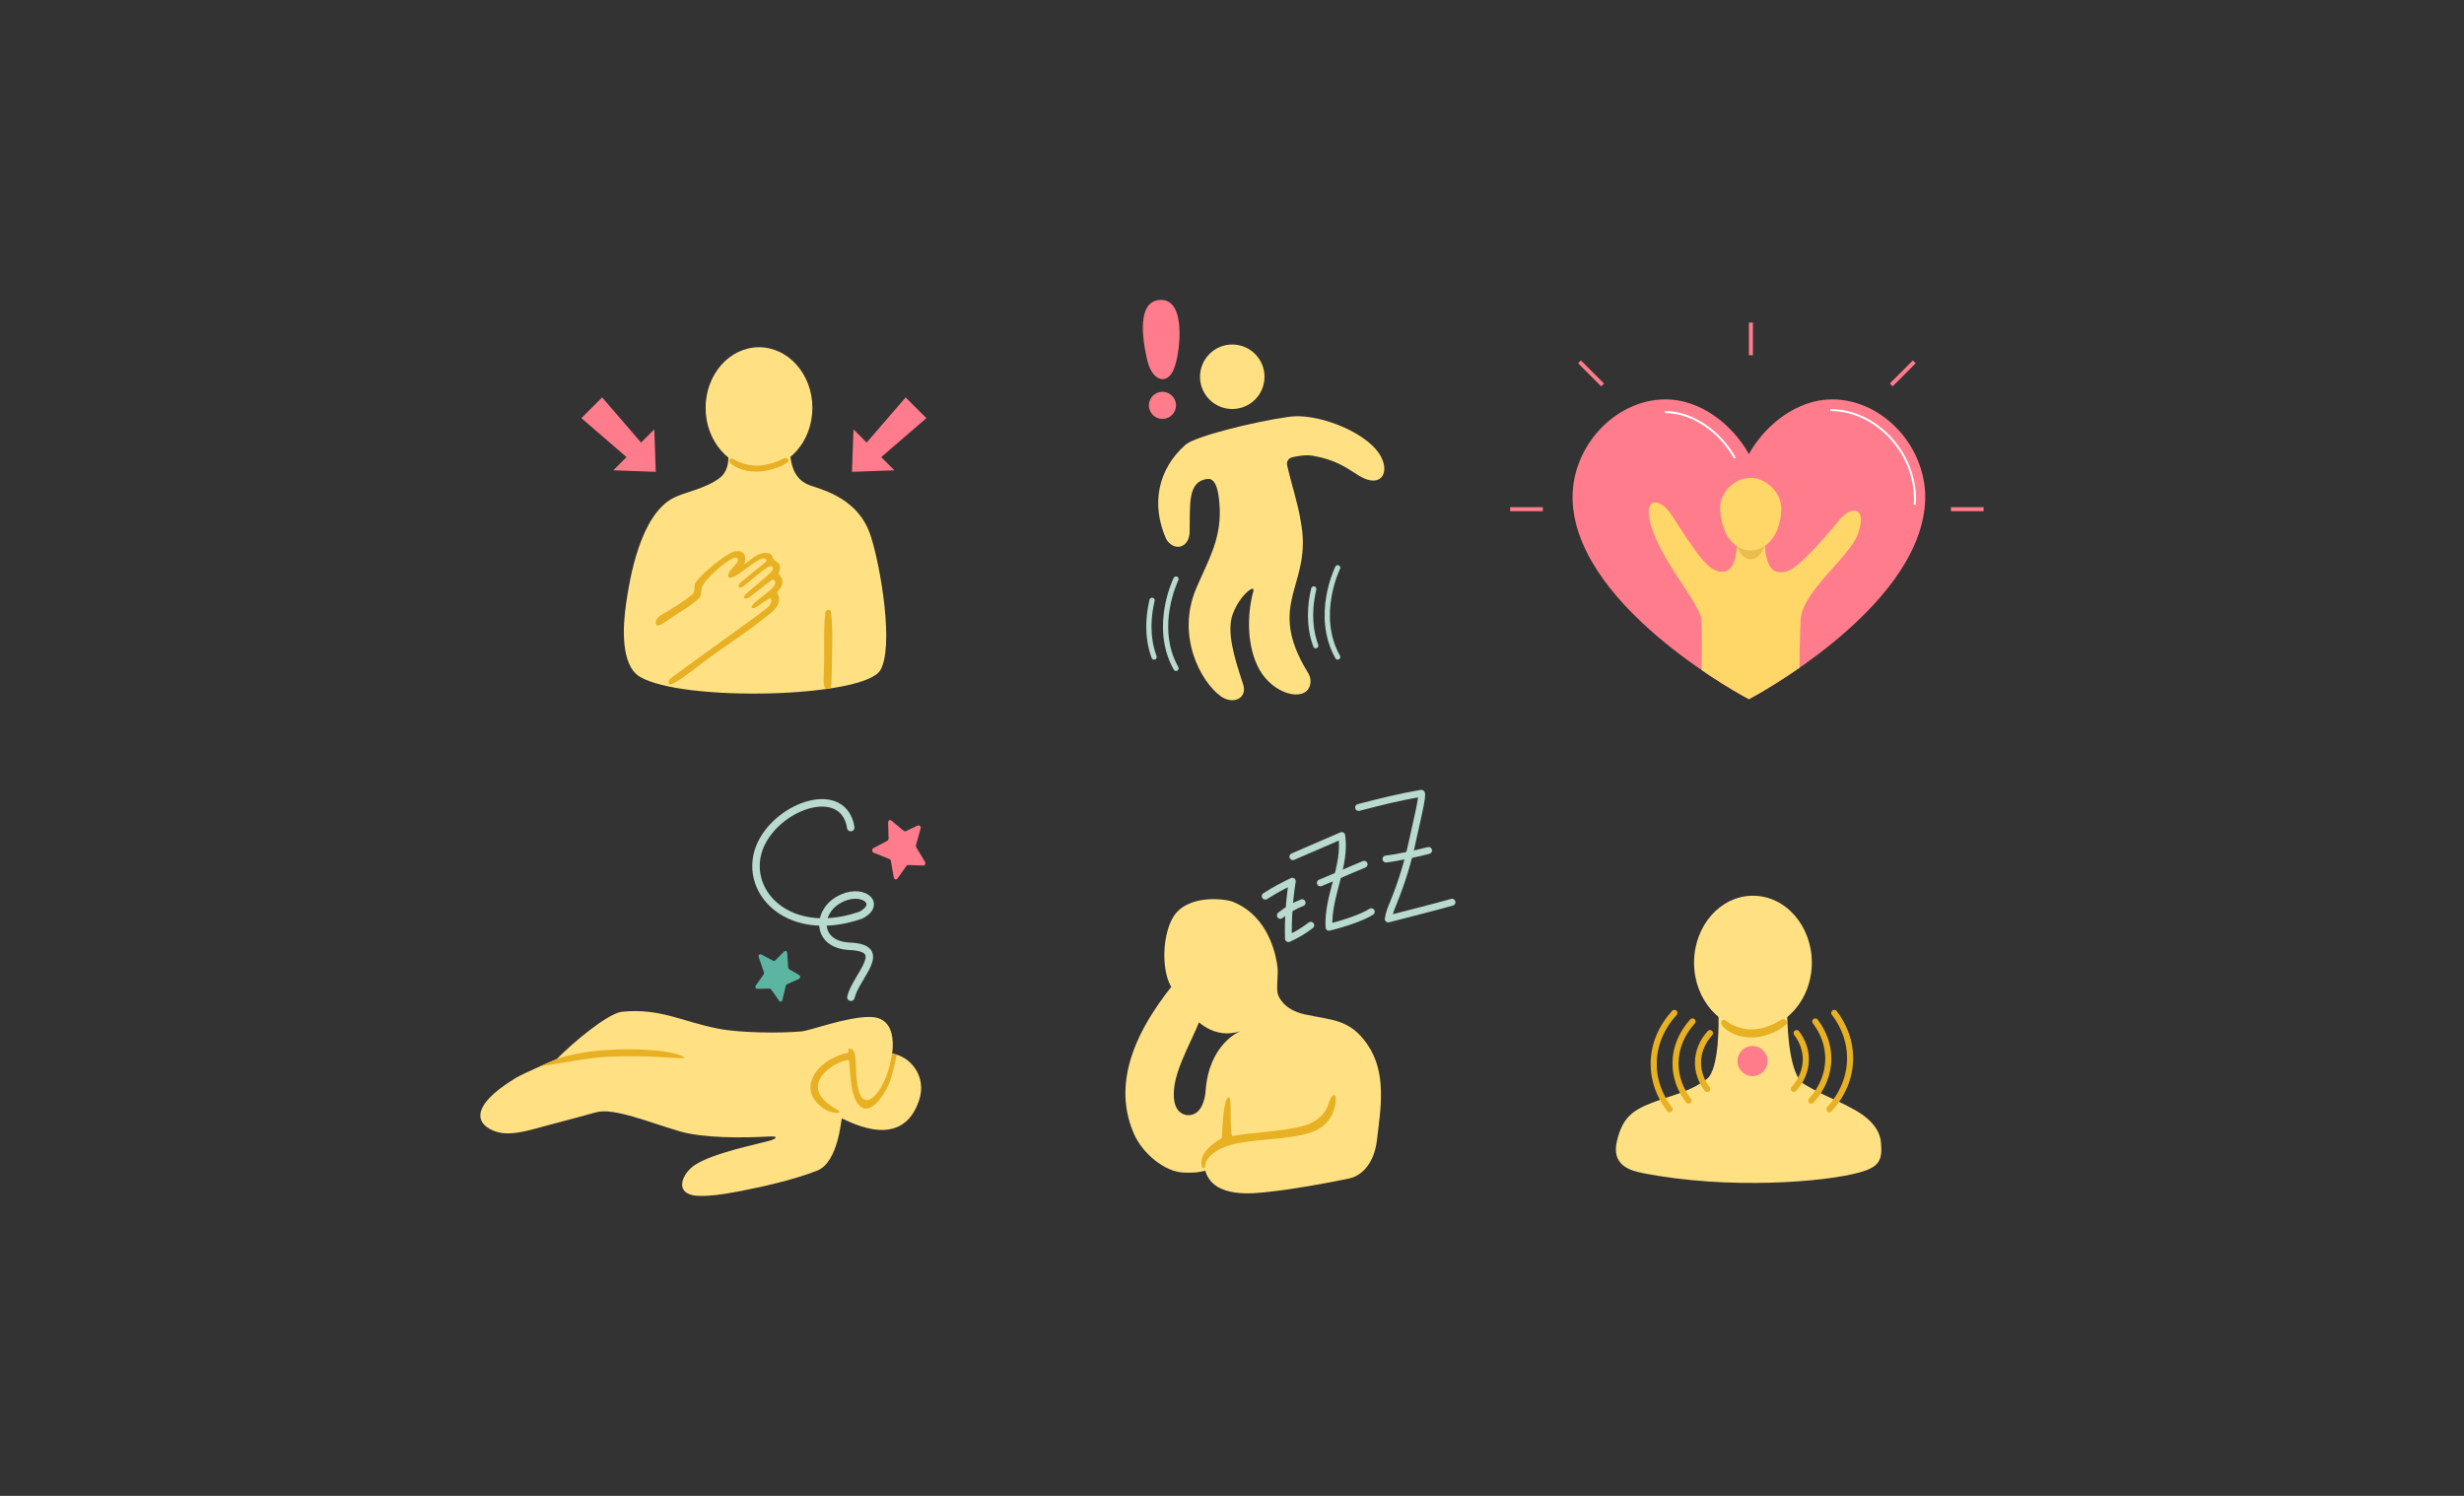 <?xml version="1.0" encoding="UTF-8"?>
<svg id="Ebene_1" xmlns="http://www.w3.org/2000/svg" version="1.1" xmlns:xlink="http://www.w3.org/1999/xlink" viewBox="0 0 1400 850">
  <rect x="0" y="0" width="1400" height="850" fill="#333333" stroke="none"/>
  <!-- Generator: Adobe Illustrator 29.7.1, SVG Export Plug-In . SVG Version: 2.1.1 Build 8)  -->
  <defs>
    <style>
      .st0 {
        fill: #e8b023;
      }

      .st1 {
        stroke-width: 2.98px;
      }

      .st1, .st2, .st3, .st4, .st5, .st6, .st7 {
        fill: none;
      }

      .st1, .st3, .st5 {
        stroke: #b9dacf;
      }

      .st1, .st3, .st5, .st7 {
        stroke-linecap: round;
        stroke-linejoin: round;
      }

      .st8 {
        fill: #ff7c8c;
      }

      .st9 {
        fill: #eabd4e;
      }

      .st3 {
        stroke-width: 4.25px;
      }

      .st4 {
        stroke: #ff7c8c;
        stroke-width: 2.28px;
      }

      .st4, .st6 {
        stroke-miterlimit: 10;
      }

      .st10 {
        fill: #5cb5a1;
      }

      .st11 {
        fill: #ffe183;
      }

      .st12 {
        fill: #ffe183;
      }

      .st5 {
        stroke-width: 3.92px;
      }

      .st13 {
        fill: #ffd768;
      }

      .st6 {
        stroke: #fff;
        stroke-width: 1.14px;
      }

      .st7 {
        stroke: #e8b023;
        stroke-width: 3.47px;
      }

      .st14 {
        fill: #e8b023;
      }

      .st15 {
        fill: #ff7c8c;
      }

      .st16 {
        clip-path: url(#clippath);
      }
    </style>
    <clipPath id="clippath">
      <path class="st2" d="M1040.95,226.93c-19.73,0-38.01,14.39-47.26,31.08-9.25-16.69-27.52-31.08-47.26-31.08-29.51,0-54.92,28.33-52.82,59.19,4.15,60.93,100.08,111.18,100.08,111.18,0,0,95.92-50.25,100.08-111.18,2.1-30.86-23.31-59.19-52.82-59.19Z"/>
    </clipPath>
  </defs>
  <g>
    <g>
      <g>
        <path class="st12" d="M712.15,335.81c1.15-4.14-7.78,2.3-11.75,13.22-3.52,9.68.62,23.91,5.9,39.75,2.71,8.12-5.8,11.87-12.73,6.83-11.15-8.1-25.39-34.01-13.96-61.13,6.26-14.87,14.07-27.33,13.42-45.15-.39-10.49-2.24-17.8-7.06-17.17-11.09,1.45-9.78,13.51-10.05,30.05-.15,9.11-8.63,11.49-13.24,4.27-8.95-20.08-4.68-39.96,10.87-53.73,5.44-4.81,38.69-13.05,58.74-15.9,15.31-2.18,39.39,7.06,49.29,18.25,9.8,11.08,4.39,24.07-10.04,14.82-7.16-4.58-13.05-8.8-25.87-10.99-3.59-.61-8.45.16-11.65.97-1.95.5-3.13,2.46-2.7,4.43,2.2,9.94,6.22,22.04,7.68,31.65,7.34,37.03-20.68,46.04,4.28,86.48,1.4,2.27,1.77,5.09.82,7.59-3.32,8.8-20.51,4.56-28.47-9.5-7.37-13.02-7.14-31.52-3.47-44.74Z"/>
        <path class="st8" d="M659.63,170.42c14.11-.12,10.96,27.82,8.19,36.81-3.63,12.78-13,9.53-15.8-1.88-1.56-6.34-8.08-34.79,7.61-34.93Z"/>
        <circle class="st8" cx="660.48" cy="230.34" r="7.71"/>
      </g>
      <circle class="st12" cx="700.15" cy="214.09" r="18.32"/>
    </g>
    <path class="st1" d="M668.19,329.06s-13.34,26.89,0,50.7"/>
    <path class="st1" d="M654.59,341.12c-2.03,8.48-3.21,20.39,1.14,32.21"/>
    <path class="st1" d="M760.05,322.63s-13.34,26.89,0,50.7"/>
    <path class="st1" d="M746.46,334.68c-2.03,8.48-3.21,20.39,1.14,32.21"/>
  </g>
  <g>
    <g>
      <path class="st12" d="M448.88,255.8c.24,9.63,3.24,17.15,11.32,19.99s27.76,7.74,34.52,28.73c5.95,18.48,13.18,63.28,5.47,76.29-9.31,15.71-112.6,18.25-136.67,3.72-11.06-6.67-9.6-28.97-7.8-41.44,2.07-14.34,8-50.36,26.88-60.15,6.37-3.3,18.38-5.24,26.3-11.34,6.72-5.18,4.73-15.19,4.61-15.8"/>
      <path class="st14" d="M472.17,390.59c-1.07,1.11-2.82.91-3.29.59-1.48-1.01-.7-11.7-.65-13.78.22-9.32-.4-20.12.66-28.94.3-2.5,2.7-2.48,3.19-.97.21.64.58,5.7.64,6.92.46,8.52-.24,35.86-.55,36.18Z"/>
    </g>
    <path class="st14" d="M433.67,351.74c-10.44,8.34-22.33,15.75-33.13,23.85-4.62,3.46-12.69,10.05-17.4,12.42-2.1,1.06-2.94,1.63-3.2-.03-.15-.98.35-1.95,1.14-2.55,11.17-8.28,23.05-16.67,34.25-24.92,6.77-4.98,13.58-9.58,20.17-14.8,2.15-1.7,2.99-3.41,2.79-5.54-1.23-1.23-8.09,5.18-9.79,5.35-2.33.22-1.6-.99-.26-2.5,2.34-2.63,12.01-8.37,12.21-11.8.12-2-1.46-2.47-2.73-1.06l-11.7,9.05c-.7.54-1.54.9-2.42.91-1.11.02-1.34-1.02.08-2.41,2.83-2.78,11.52-9.43,14.62-12.92,1.24-1.4,1.57-3.27-.8-2.99-2.33.28-12.11,9.16-15.48,11.6-1.93.9-2.79.42-2.22-1.02.27-.67.75-1.23,1.31-1.69l13.87-11.22c1.6-1.41-.62-2.34-1.41-2.18-5.02,1.03-13.97,10.25-18.03,10.91-2.36.38-2.1-1.41-1.09-3.24,1.25-2.29,4.46-4.49,4.83-6.58.27-1.55-1.26-1.57-1.96-1.47-1.55.22-5.24,3.06-6.69,4.12-2.98,2.16-10.95,9.51-11.85,12.85-.45,1.69-.23,4.43-1.15,5.6-2.37,3-13.27,9.66-17.11,12.19-1.28.84-6.19,4.81-7.54,3.6-1.24-2.61.79-4.6,2.94-5.91,6.65-4.07,12.63-7.43,17.93-12.03,1.11-1.38.45-3.59.95-5.27,1.28-4.34,18.26-18.09,22.85-18.76,5.43-.79,6.68,2.84,5.26,7.43,3.9-2.7,7.77-7.04,12.97-6.48,3.61.39,2.37,1.94,3.8,3.77.62.79,2.37,1.38,2.97,2.42,1.38,2.38-.21,3.72-.04,5.43.11,1.09,1.86,2.08,1.97,4.41.18,3.81-2.71,5.16-2.96,6.48-.13.66.84,1.7.97,2.65.81,5.71-5.06,9.25-8.93,12.34Z"/>
    <ellipse class="st12" cx="431.25" cy="231.77" rx="30.33" ry="34.45"/>
    <path class="st14" d="M447.67,262.51c-.28.28-2.52,1.68-3.26,2.03-17.29,8.18-30.65-.4-30.05-2.97.6-2.51,3.85.31,5.11.82,8.58,3.47,14.52,2.34,21.26.13,1.7-.56,3.16-1.5,4.71-2.14,1.72-.7,3.43.94,2.21,2.13Z"/>
    <g>
      <polygon class="st8" points="358.23 261.68 330.34 237.61 342.12 225.83 366.19 253.72 358.23 261.68"/>
      <polygon class="st8" points="372.61 268.1 371.75 243.99 348.5 267.24 372.61 268.1"/>
    </g>
    <polygon class="st8" points="490.5 253.72 514.57 225.83 526.35 237.61 498.46 261.68 490.5 253.72"/>
    <polygon class="st8" points="484.07 268.1 508.18 267.24 484.94 243.99 484.07 268.1"/>
  </g>
  <g>
    <g>
      <path class="st11" d="M506.94,598.71c2.38-19.95-8.8-20.78-12.59-20.84-13.12-.18-33.81,7.77-39.05,8.23-12.02,1.05-34.45.91-47.11-1.56-21.09-4.12-32.85-11.77-54.76-9.63-8.09.79-28.7,18.25-37.02,26.83-2.11.91-19.32,8.33-23.41,10.82-27.36,16.65-22.24,26.95-11,30.52,8.5,2.69,19.34-1.08,27.69-3.23,10.2-2.63,26.87-7.22,29.08-7.82,9.93-2.68,29.88,5.67,47.16,10.75,13.49,3.97,35.32,3.89,51.22,3.03,5.72-.31,3.76,1.35.05,2.41-6.32,1.8-31.91,6.88-42.39,13.78-6.91,4.55-11.49,14.98-1.28,17.14,6.3,1.33,18.63-.68,25.9-2.08,13.04-2.51,31.21-6.48,44.91-11.89,12-4.74,13.54-29.17,13.98-29.63,5.23,2.14,34.41,18.53,43.94-10.46,4.45-13.52-5.05-24.87-15.31-26.38Z"/>
      <path class="st14" d="M507,598.7c.24-.05,2.16.48,2.46.57-.72,4.25-2.6,12.48-4.46,16.79-3.04,7.03-9.94,16.73-15.53,13.13-6.46-4.17-6.13-19.25-7.12-26.42-.04-.27-.19-.5-.43-.47-6.3.66-18.27,8.17-17.15,16.33.69,5.02,5.01,8.55,11.26,12.22,3.64,2.14-3.76,2.47-8.92-1.55-8.53-6.64-7.42-13.35-4.44-18.64,4.43-7.85,15.19-11.89,18.95-12.32,1.3-.15-.96-4,2.58-2.01,2.56,1.43,2.06,11.84,2.42,16.01,1.9,21.85,12.28,11.69,17.05-1.04,1.39-3.72,2.41-8.25,3.33-12.6Z"/>
      <path class="st14" d="M306.83,605.89c1.22-.55,8.46-3.77,9.59-4.15,17.03-5.88,43.14-6.59,60.9-4.26,4.22.55,11.57,2.31,11.56,3.8-8.09.08-21.45-1.86-43.64-.79-10.92.52-23.71,3.32-38.41,5.41Z"/>
    </g>
    <path class="st3" d="M483.47,566.68c2.91-12.19,22.4-27.94-.59-28.96-19.04-.85-19.1-18.81-6.79-26.17,13.45-8.03,25.76,2,12.94,8.51-43.89,15.16-70.37-17.5-55.17-43.23,12.38-20.96,45.79-30.46,49.52-6.56"/>
    <path class="st10" d="M447.85,549.82l-.58-8.42c-.07-.94-1.05-1.4-1.68-.77l-5.11,5.14c-.3.3-.73.37-1.09.18l-6.96-3.62c-.82-.43-1.69.5-1.36,1.46l2.99,8.74c.13.38.07.81-.15,1.13l-4.49,6.36c-.53.76-.05,1.88.8,1.86l7.06-.11c.31,0,.6.15.8.42l4.69,6.56c.52.73,1.54.48,1.76-.42l1.96-8.2c.08-.35.3-.63.6-.76l6.94-3.2c.8-.37.85-1.63.08-2.08l-5.71-3.35c-.31-.18-.52-.53-.54-.93Z"/>
    <path class="st15" d="M513.51,472.15l-7.04-5.88c-.79-.66-1.88,0-1.85,1.11l.24,9.11c.01.53-.25,1.02-.66,1.24l-7.99,4.26c-.95.51-.86,2.09.13,2.5l9.07,3.68c.4.16.69.55.77,1.02l1.66,9.43c.2,1.12,1.43,1.49,2.06.62l5.15-7.23c.23-.32.57-.49.92-.48l8.62.29c.95.03,1.52-1.19.97-2.1l-4.97-8.27c-.21-.35-.27-.79-.16-1.19l2.64-9.47c.3-1.09-.65-2.11-1.57-1.68l-6.86,3.2c-.37.17-.8.11-1.13-.16Z"/>
  </g>
  <g>
    <g>
      <path class="st8" d="M1040.95,226.93c-19.73,0-38.01,14.39-47.26,31.08-9.25-16.69-27.52-31.08-47.26-31.08-29.51,0-54.92,28.33-52.82,59.19,4.15,60.93,100.08,111.18,100.08,111.18,0,0,95.92-50.25,100.08-111.18,2.1-30.86-23.31-59.19-52.82-59.19Z"/>
      <path class="st6" d="M1087.97,286.86c1.91-28.07-21.21-53.84-48.04-53.84"/>
      <path class="st6" d="M985.72,260.29c-7.78-14.03-23.14-26.13-39.73-26.13"/>
    </g>
    <g>
      <line class="st4" x1="994.83" y1="201.86" x2="994.83" y2="183.31"/>
      <g>
        <line class="st4" x1="1108.49" y1="289.34" x2="1127.05" y2="289.34"/>
        <line class="st4" x1="858.06" y1="289.34" x2="876.61" y2="289.34"/>
      </g>
      <line class="st4" x1="897.45" y1="205.62" x2="910.57" y2="218.74"/>
      <line class="st4" x1="1087.66" y1="205.62" x2="1074.54" y2="218.74"/>
    </g>
    <g class="st16">
      <g>
        <path class="st13" d="M966.57,351.91c-.55-9.58-26.43-36.81-29.63-58.47-1.52-10.3,6.39-10.67,12.96-.54,13.71,21.12,20.67,31.96,28.27,31.99,9.8.04,7.98-15.5,10.22-24.76,5.55-3.04,14,2.93,14.3,8.48.86,16.12,5.81,17.17,11.55,16.3,6.83-1.03,22.07-18.74,30.87-29.5,6.95-8.5,16.34-7.41,10.33,8.5-4.86,12.86-31.62,32.43-32.35,48.26-1.01,21.95-.96,47.11,2.18,61.63-15.93,3.46-43.22,3.17-60.22,0,1.88-13.25,2.22-50.02,1.53-61.89Z"/>
        <path class="st9" d="M986.11,307.6s1.89,10.2,8.62,10.2,8.96-10.89,8.96-10.89l-17.58.7Z"/>
        <path class="st13" d="M977.35,289.45c1.67,32.2,34.15,30.22,34.73-.45.17-8.74-8.21-17.1-16.77-17.45-9.44-.39-18.47,8.08-17.96,17.9Z"/>
      </g>
    </g>
  </g>
  <g>
    <path class="st5" d="M718.89,509.24c6.24-3.98,8.74-5.18,15.36-8.49-1.72,10.77-2.45,21.7-2.19,32.6,4.52-2,8.79-4.55,12.7-7.58"/>
    <path class="st5" d="M734.58,486.78c11.14-4.81,16.62-7.18,27.77-11.99,2.55,17.45-8.18,34.49-7.24,52.11,7.13-1.68,19-5.5,24.03-8.82"/>
    <path class="st5" d="M727.48,520.14c3.71-3.02,7.9-5.46,12.37-7.18"/>
    <path class="st5" d="M750.2,501.69c10.38-4.27,14.48-6.29,24.86-10.57"/>
    <path class="st5" d="M825,512.68c-11.55,3.29-25.43,6.61-36.22,9.5.43-3.27,1.76-6.35,3.01-9.4,4.67-11.44,8.3-23.31,10.85-35.4,1.57-7.44,6.39-26.88,4.86-26.61-12.9,2.27-22.89,4.77-35.57,8.06"/>
    <path class="st5" d="M787.48,488.12c5.73-.57,18.67-3.35,24.22-4.86"/>
    <g>
      <path class="st11" d="M664.37,558.64c-4.41-10.06-3.54-27.69,2.07-37.27,7.9-13.48,29.71-10.7,34.17-8.91,17.25,6.93,23.69,24.59,25.26,37.26.51,4.11-.9,12.45.3,15.55.18.47,2.7,8.41,15.22,11.15,15.28,3.34,25.55,2.54,35.55,17.07,11.05,16.06,7.66,35.98,5.37,54.67-1.58,12.88-8.5,19.95-15.73,21.49-12.76,2.73-33.24,6.32-45.91,7.62-7.67.79-31.3,4.13-35.84-12.03-2.21.39-3.95,1.37-12.29,1.06-11.03-.41-23.33-11.09-28.03-21.56-11.23-25.01-3.91-53.59,22.96-86.41-.08,6.41,14.64,20.19,14.29,21.16-5.02,13.78-17.72,32.99-14.25,47.54,1.04,4.35,4.75,7.47,9.39,6.48,6.14-1.31,7.79-9.25,8.11-13.71,1.94-27.04,19.83-33.9,19.72-33.86-14.78,4.97-25.54-5.96-28.54-10.49-3.03-4.58-9.71-11.97-11.82-16.81Z"/>
      <path class="st14" d="M700.62,645.52c5.79-1.57,28.18-2.46,39.77-5.72,8.43-2.37,12.84-7.16,14.4-12.54,1.66-5.72,4.38-6.55,4.19-2.32-.32,7.1-3.86,12.91-9.1,16.21-10.26,6.45-32.73,5.62-47.08,8.56-9.97,2.04-17.89,7.02-18.16,13.36-.04.88-1.24,1.09-1.57.27-1.33-3.28-.62-9.91,10.8-16.37.25-.14.41-.4.42-.68.15-4.88.95-22.39,3.78-22.76,2.05-.27.48,12.43,1.7,21.3.06.42.45.81.86.7Z"/>
    </g>
  </g>
  <g>
    <g>
      <path class="st12" d="M1015.44,576.77c.27,10.62,1.59,34.47,9.7,39.31,12.64,7.55,15.56,7.39,28.38,14.43,13.08,7.19,14.83,14.99,15.16,18.19,1.1,10.66-.98,14.35-11.9,17.45-19.38,5.5-74.31,10.05-123.16.49-7.48-1.46-18.27-4.46-14.86-18.47,3.61-14.86,10.34-18.19,24.86-23.36,7.34-2.61,17.48-4.98,26.22-11.71,7.42-5.72,6.7-35.65,6.56-36.33"/>
      <ellipse class="st12" cx="995.99" cy="547" rx="33.46" ry="38.01"/>
      <path class="st0" d="M1014.77,582.19c-.31.37-2.79,2.25-3.6,2.72-19.11,10.95-33.87-.54-33.19-3.98.66-3.36,4.26.41,5.65,1.1,9.48,4.64,16.04,3.13,23.49.17,1.88-.75,3.49-2.01,5.21-2.86,1.9-.94,3.78,1.26,2.44,2.85Z"/>
    </g>
    <g>
      <path class="st7" d="M969.99,618.78c-3.31-4.35-5.22-9.45-5.22-14.91,0-6.27,2.52-12.08,6.81-16.81"/>
      <path class="st7" d="M959.4,625.41c-4.7-6.17-7.4-13.4-7.4-21.14,0-8.9,3.58-17.13,9.65-23.85"/>
      <path class="st7" d="M948.6,630.28c-5.71-7.5-9-16.3-9-25.71,0-10.82,4.35-20.84,11.74-29"/>
    </g>
    <g>
      <path class="st7" d="M1020.82,587.06c3.31,4.35,5.22,9.45,5.22,14.91,0,6.27-2.52,12.08-6.81,16.81"/>
      <path class="st7" d="M1031.41,580.43c4.7,6.17,7.4,13.4,7.4,21.14,0,8.9-3.58,17.13-9.65,23.85"/>
      <path class="st7" d="M1042.21,575.56c5.71,7.5,9,16.3,9,25.71,0,10.82-4.35,20.84-11.74,29"/>
    </g>
    <circle class="st8" cx="995.74" cy="602.92" r="8.56"/>
  </g>
</svg>